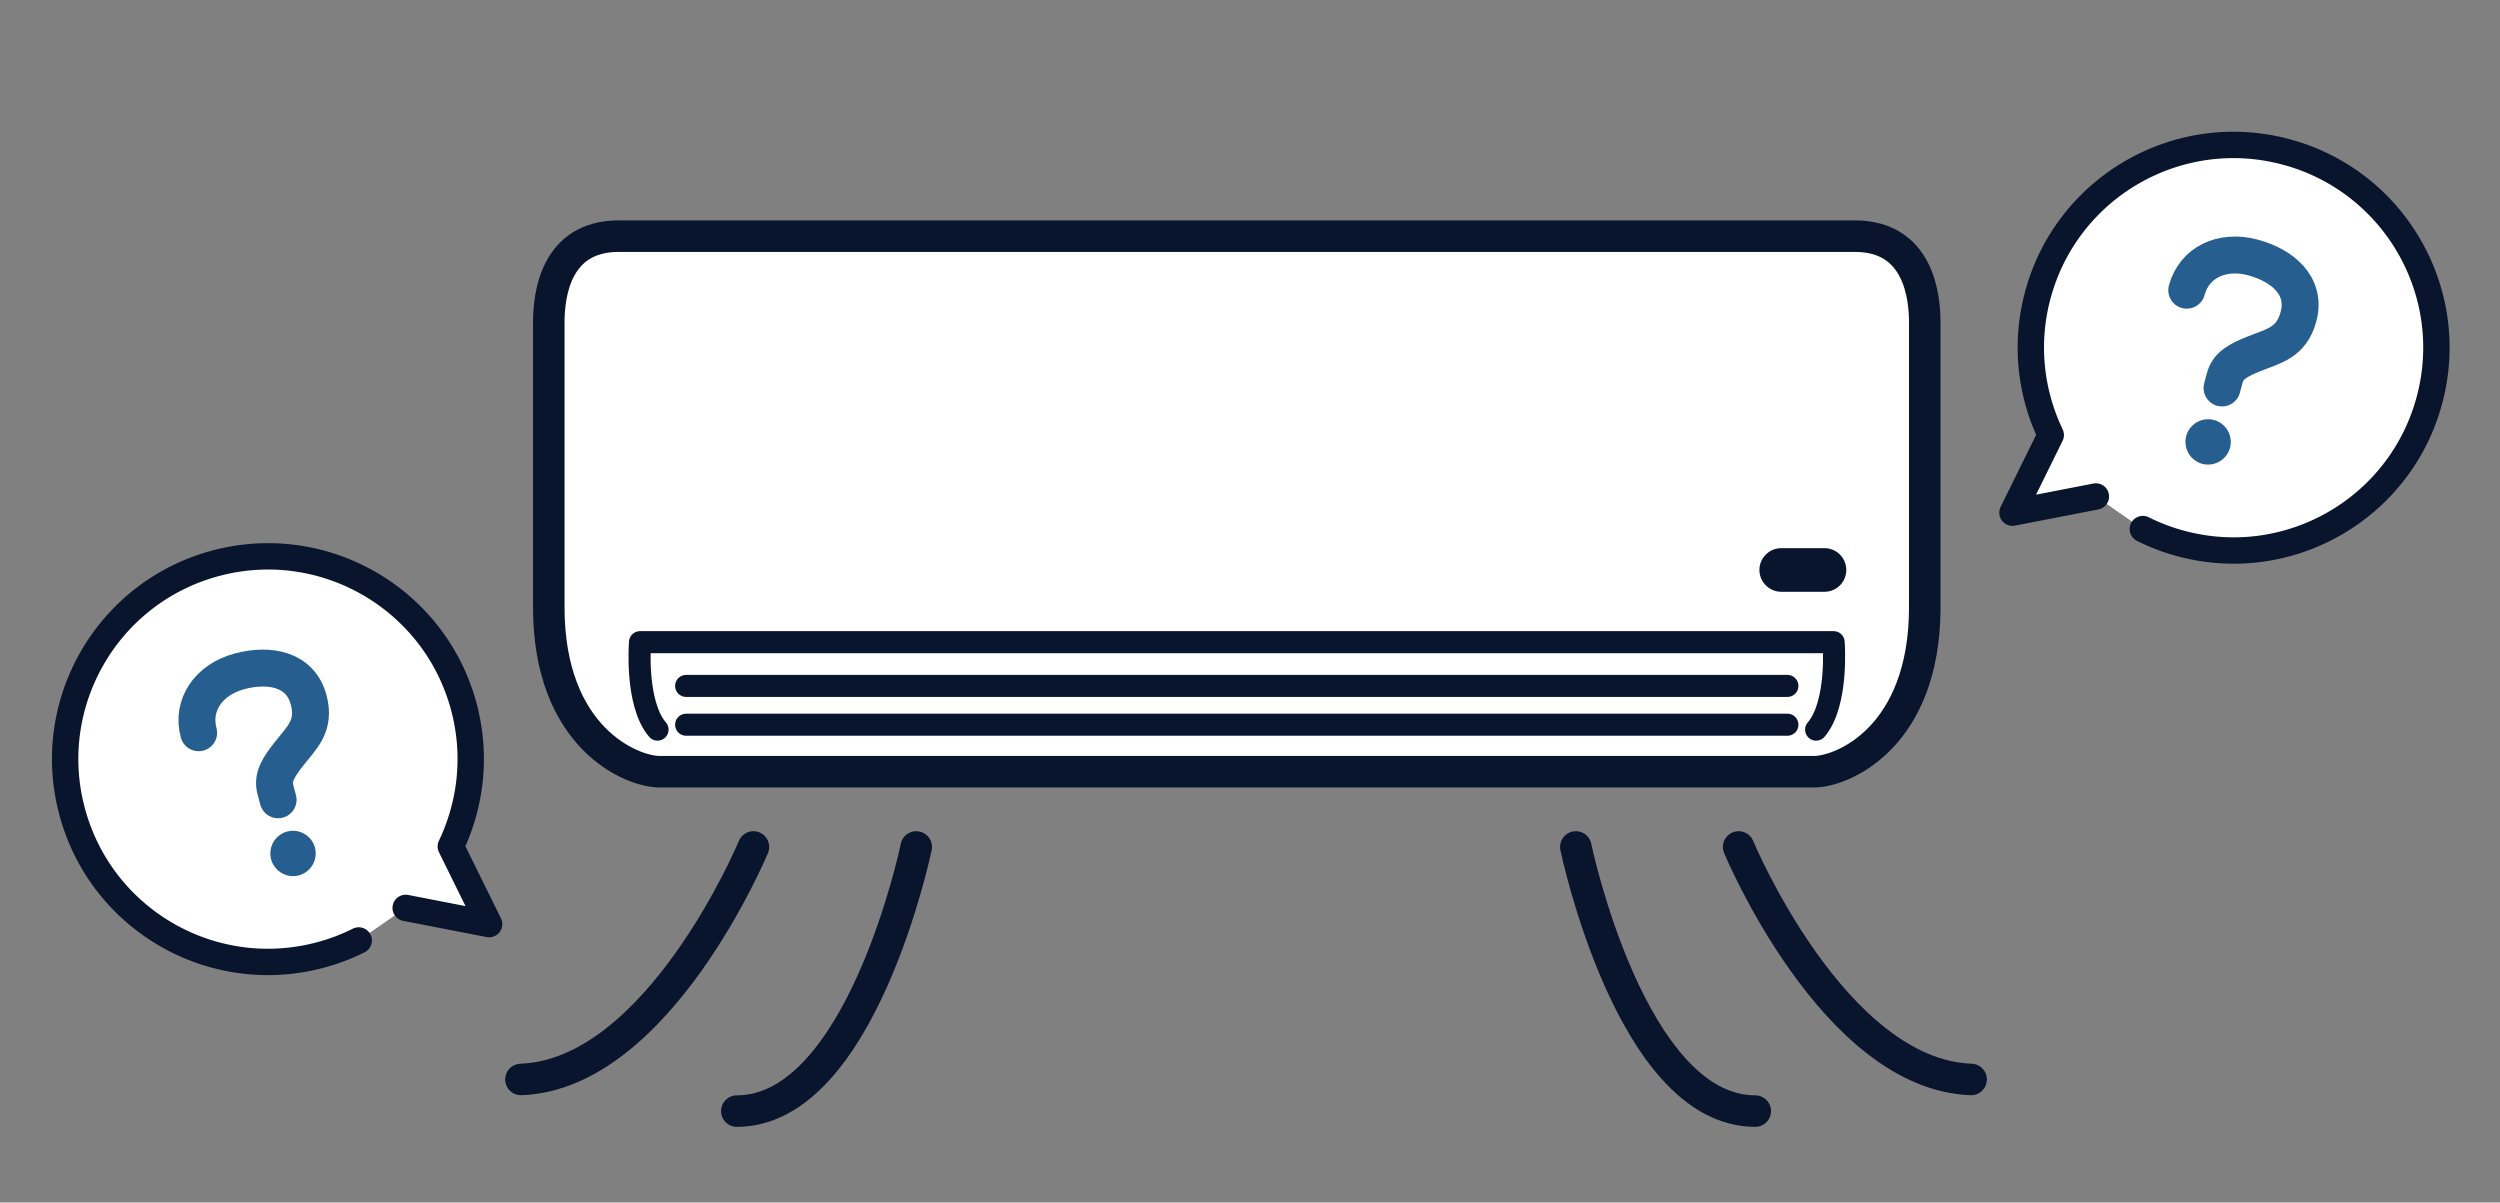 <svg width="237" height="114" viewBox="0 0 237 114" fill="none" xmlns="http://www.w3.org/2000/svg"><rect x="0" y="0" width="237" height="114" fill="#808080" stroke="none"/><g clip-path="url(#clip0_1068_6338)"><path d="M175.837 21.05H58.655c-4.993 0-7.98 3.56-7.98 9.532V57.57c0 12.795 7.992 16.94 11.863 16.94h109.417c3.87 0 11.862-4.145 11.862-16.94V30.582c0-5.973-2.986-9.533-7.98-9.533z" fill="#fff"/><path d="M171.954 73.16c2.724 0 10.513-3.262 10.513-15.59V30.582c0-2.533-.597-8.195-6.63-8.195H58.655c-6.033 0-6.63 5.65-6.63 8.195v26.986c0 12.329 7.8 15.59 10.513 15.59h109.416z" stroke="#09142D" stroke-width="2.987" stroke-linecap="round" stroke-linejoin="round"/><path d="M172.169 69.17c2.127-2.486 1.661-8.292 1.661-8.292H60.674s-.478 5.806 1.66 8.291m107.111-4.145H65.046m104.399 3.679H65.046" stroke="#09142D" stroke-width="2.091" stroke-linecap="round" stroke-linejoin="round"/><path d="M173.006 52.862h-4.146a1.171 1.171 0 000 2.342h4.146a1.17 1.17 0 000-2.342z" fill="#09142D"/><path d="M168.86 56.1a2.075 2.075 0 01-2.067-2.067c0-1.135.932-2.066 2.067-2.066h4.146a2.067 2.067 0 010 4.133h-4.146zm4.146-2.342h-4.146a.278.278 0 00-.275.275c0 .156.12.275.275.275h4.146c.143 0 .274-.12.274-.275a.27.27 0 00-.274-.275z" fill="#09142D"/><path d="M71.426 80.291s-8.972 21.575-22.041 22.041M86.86 80.291s-5.196 25.04-17.01 25.04m94.972-25.04s8.972 21.575 22.041 22.041m-37.475-22.041s5.196 25.04 17.011 25.04" stroke="#09142D" stroke-width="2.987" stroke-linecap="round" stroke-linejoin="round"/></g><g clip-path="url(#clip1_1068_6338)"><path d="M203.141 50.154a18.959 18.959 0 003.628 1.376c10.258 2.748 20.793-3.342 23.54-13.59 2.755-10.247-3.333-20.792-13.591-23.54-10.258-2.75-20.794 3.342-23.54 13.59-1.234 4.608-.67 9.262 1.233 13.25l-3.629 7.362 7.907-1.536" fill="#fff"/><path d="M203.141 50.154a18.952 18.952 0 003.628 1.376c10.258 2.748 20.793-3.342 23.54-13.59 2.755-10.247-3.333-20.792-13.591-23.54-10.258-2.75-20.794 3.342-23.54 13.59-1.234 4.608-.67 9.262 1.233 13.25l-3.629 7.362 7.907-1.536" stroke="#09142D" stroke-width="2.5" stroke-linecap="round" stroke-linejoin="round"/><path d="M207.304 27.51c.702-2.618 3.321-3.894 6.267-3.104 2.763.74 5.117 2.655 4.325 5.61-.673 2.512-2.392 2.786-4.204 3.522-1.417.573-2.464 1.08-2.785 2.277l-.258.966" stroke="#255E8F" stroke-width="3.5" stroke-linecap="round" stroke-linejoin="round"/><path d="M209.887 39.817a2.153 2.153 0 00-2.633 1.52 2.159 2.159 0 001.52 2.634 2.16 2.16 0 002.633-1.52 2.16 2.16 0 00-1.52-2.634z" fill="#255E8F"/></g><g clip-path="url(#clip2_1068_6338)"><path d="M34.007 89.156a18.935 18.935 0 01-3.628 1.376c-10.258 2.749-20.794-3.342-23.54-13.59-2.755-10.246 3.333-20.791 13.591-23.54 10.258-2.749 20.794 3.342 23.54 13.59 1.234 4.608.67 9.263-1.233 13.251l3.63 7.362-7.908-1.536" fill="#fff"/><path d="M34.007 89.156a18.935 18.935 0 01-3.628 1.376c-10.258 2.749-20.794-3.342-23.54-13.59-2.755-10.246 3.333-20.791 13.591-23.54 10.258-2.749 20.794 3.342 23.54 13.59 1.234 4.608.67 9.263-1.233 13.251l3.63 7.362-7.908-1.536" stroke="#09142D" stroke-width="2.5" stroke-linecap="round" stroke-linejoin="round"/><path d="M18.832 69.463c-.7-2.618.93-5.032 3.876-5.822 2.762-.74 5.759-.259 6.55 2.697.674 2.511-.678 3.609-1.88 5.152-.94 1.205-1.593 2.166-1.272 3.364l.258.966" stroke="#255E8F" stroke-width="3.5" stroke-linecap="round" stroke-linejoin="round"/><path d="M27.223 78.83a2.153 2.153 0 00-1.52 2.634 2.16 2.16 0 002.633 1.52 2.16 2.16 0 001.52-2.633 2.16 2.16 0 00-2.633-1.52z" fill="#255E8F"/></g><defs><clipPath id="clip0_1068_6338"><path fill="#fff" transform="translate(47.892 20.894)" d="M0 0h140.465v85.93H0z"/></clipPath><clipPath id="clip1_1068_6338"><path fill="#fff" transform="rotate(15 68.654 753.15)" d="M0 0h40.95v42.25H0z"/></clipPath><clipPath id="clip2_1068_6338"><path fill="#fff" transform="rotate(-15 218.517 27.478)" d="M0 0h40.95v42.25H0z"/></clipPath></defs></svg>